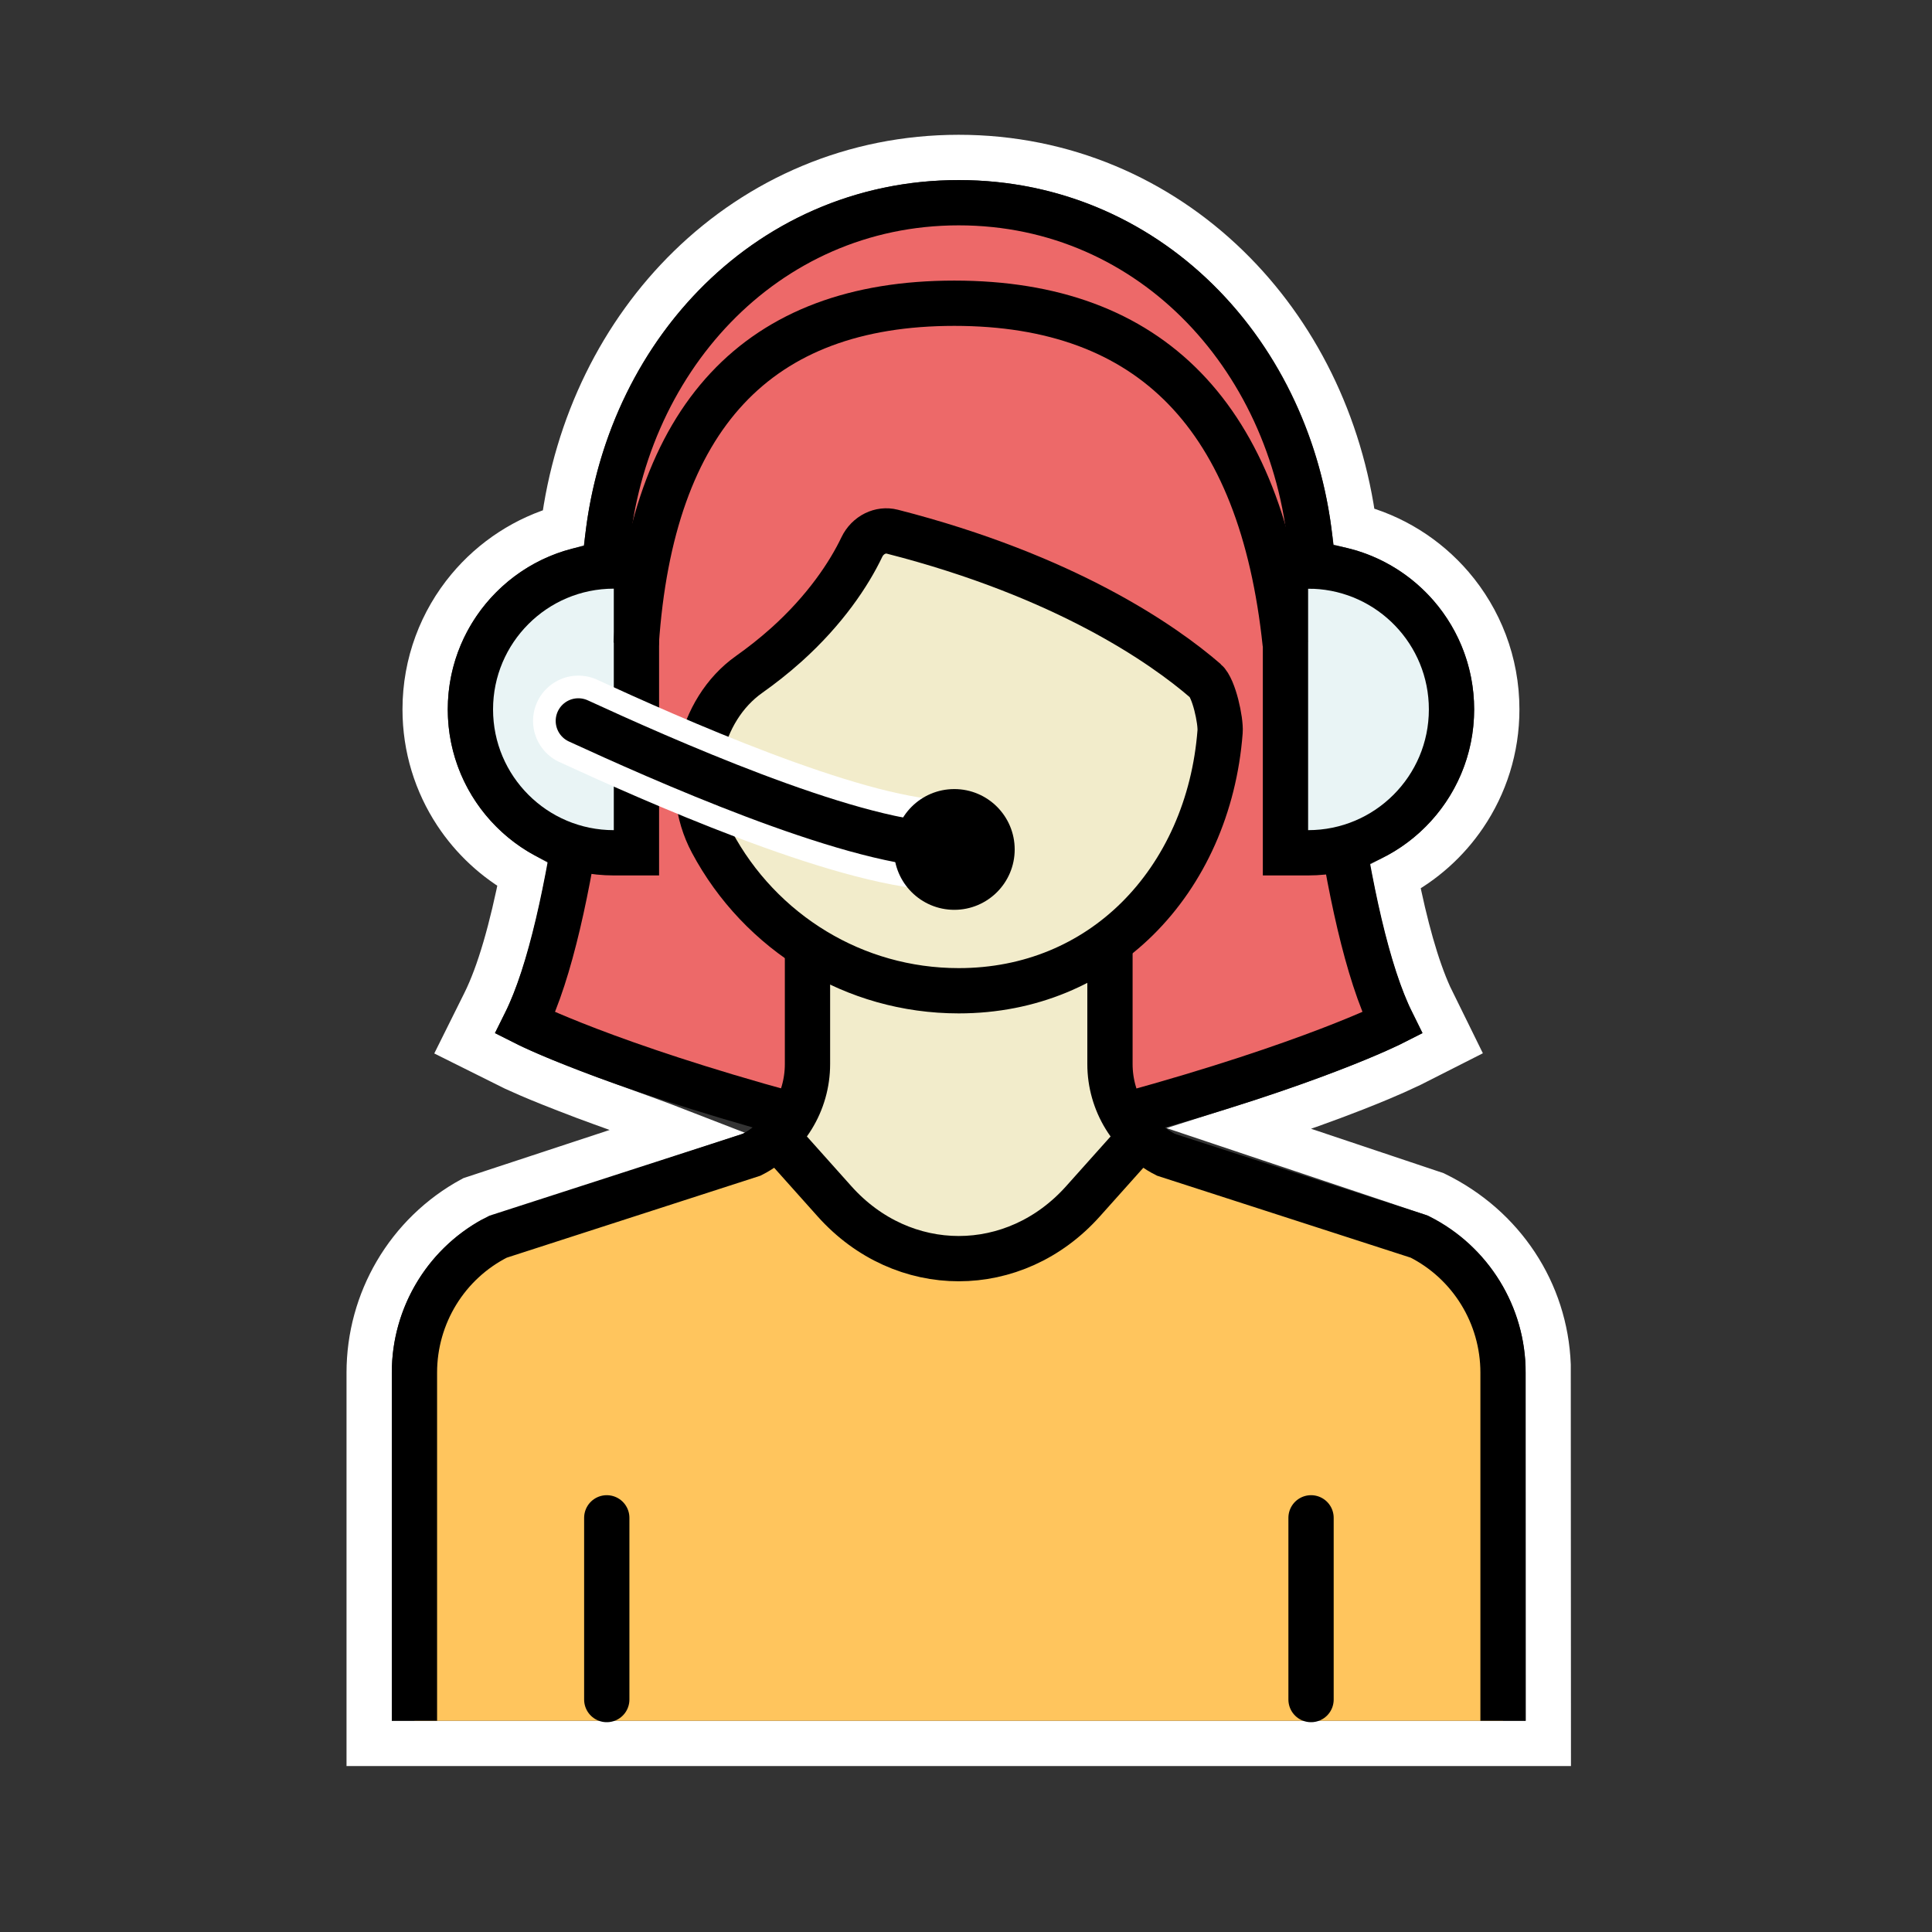 <?xml version="1.0" encoding="UTF-8"?>
<svg width="64px" height="64px" viewBox="0 0 64 64" version="1.1" xmlns="http://www.w3.org/2000/svg" xmlns:xlink="http://www.w3.org/1999/xlink">
    <rect x="0" y="0" width="64" height="64" fill="#333333" stroke="none"/>
    <title>customer</title>
    <defs>
        <path d="M6.658,18.214 C9.352,19.452 15.465,22.185 18.667,22.333" id="path-1"></path>
    </defs>
    <g id="customer" stroke="none" stroke-width="1" fill="none" fill-rule="evenodd">
        <rect id="Rectangle" x="0" y="0" width="64" height="64"></rect>
        <g id="编组" transform="translate(12.5, 5.667)">
            <g id="team-" stroke-width="1.5">
                <g id="编组-" transform="translate(0.479, 0.298)" fill-rule="nonzero" stroke="#FFFFFF">
                    <path d="M18.78,-0.75 C22.256,-0.75 25.361,0.619 27.69,2.89 C29.916,5.06 31.434,8.058 31.875,11.472 C33.15,11.791 34.27,12.501 35.1,13.468 C36.037,14.561 36.604,15.982 36.604,17.535 C36.604,18.833 36.209,20.037 35.532,21.036 C34.952,21.893 34.164,22.599 33.241,23.08 C33.567,24.724 33.942,26.075 34.38,27.04 L34.38,27.04 L35.143,28.592 L33.752,29.297 L33.237,29.535 L32.746,29.747 C32.486,29.856 32.202,29.972 31.887,30.095 L31.887,30.095 L31.175,30.367 C30.251,30.712 29.223,31.066 28.087,31.425 L28.087,31.425 L34.558,33.593 C35.689,34.145 36.598,34.958 37.239,35.929 C37.886,36.908 38.258,38.049 38.305,39.248 L38.305,39.248 L38.311,51.788 L-0.75,51.788 L-0.75,39.505 C-0.75,38.316 -0.428,37.175 0.15,36.189 C0.743,35.178 1.606,34.329 2.669,33.754 L2.669,33.754 L9.49,31.507 C8.82,31.247 8.16,31.01 7.532,30.783 C7.139,30.642 6.757,30.504 6.387,30.366 C5.441,30.006 4.968,29.814 4.556,29.637 L4.556,29.637 L4.068,29.42 L2.412,28.595 L3.077,27.258 C3.567,26.273 3.979,24.815 4.335,23.009 C3.444,22.516 2.687,21.813 2.129,20.966 C1.481,19.981 1.104,18.802 1.104,17.535 C1.104,16.013 1.648,14.618 2.553,13.534 C3.355,12.573 4.44,11.856 5.681,11.512 C6.115,8.085 7.632,5.076 9.862,2.898 C12.192,0.622 15.3,-0.75 18.78,-0.75 Z M22.107,32.462 L15.783,32.83 C16.591,33.734 17.641,34.205 18.72,34.205 C19.795,34.205 20.886,33.739 22.107,32.462 Z" id="形状结合"></path>
                </g>
                <path d="M30.95,12.797 C30.492,6.324 25.716,1.048 19.259,1.048 C12.803,1.048 8.027,6.324 7.569,12.797 C7.296,16.656 6.569,24.867 4.899,28.224 C4.899,28.224 7.569,29.581 13.728,31.264 L24.824,31.259 C30.95,29.581 33.62,28.224 33.62,28.224 C31.95,24.867 31.222,16.656 30.95,12.797 Z" id="Shape" stroke="#000000" fill="#ED6969" fill-rule="nonzero"></path>
                <path d="M34.29,47.8 L34.29,39.803 C34.29,37.896 33.218,36.153 31.52,35.3 L26.116,32.584 C24.984,32.015 24.269,30.853 24.269,29.581 L24.269,24.546 L14.249,24.546 L14.249,29.581 C14.249,30.853 13.535,32.015 12.403,32.584 L6.999,35.299 C5.301,36.152 4.229,37.896 4.229,39.803 L4.229,48.346" id="Shape" stroke="#000000" fill="#F2ECCB" fill-rule="nonzero"></path>
                <path d="M37.29,51.336 L37.29,39.803 C37.29,37.896 36.217,36.153 34.52,35.3 L26.116,32.584 C25.805,32.428 25.534,32.219 25.292,31.984 L23.375,34.128 C21.112,36.66 17.407,36.66 15.144,34.128 L13.227,31.983 C12.985,32.219 12.714,32.428 12.403,32.584 L3.999,35.3 C2.301,36.152 1.229,37.896 1.229,39.803 L1.229,51.336" id="Shape" stroke="#000000" fill="#FFC55D" fill-rule="nonzero"></path>
                <path d="M17.06,11.946 C16.862,11.895 16.662,11.923 16.489,12.007 C16.301,12.099 16.144,12.257 16.049,12.457 C15.624,13.348 14.833,14.54 13.546,15.695 C13.136,16.062 12.719,16.388 12.315,16.674 C11.478,17.267 10.934,18.188 10.711,19.181 C10.483,20.197 10.587,21.297 11.08,22.224 C11.875,23.716 13.061,24.965 14.502,25.833 C15.892,26.671 17.52,27.153 19.259,27.153 C21.63,27.153 23.665,26.257 25.165,24.778 C26.743,23.221 27.729,21.028 27.917,18.57 C27.945,18.211 27.716,17.131 27.435,16.888 C26.032,15.674 22.783,13.411 17.06,11.946 Z" id="Shape" stroke="#000000" fill="#F2ECCB" fill-rule="nonzero"></path>
                <line x1="7.6" y1="44.613" x2="7.6" y2="50.633" id="Path-" stroke="#000000" stroke-linecap="round"></line>
                <line x1="30.93" y1="44.613" x2="30.93" y2="50.633" id="Path--" stroke="#000000" stroke-linecap="round"></line>
            </g>
            <path d="M8.583,13.083 L7.833,13.083 C6.522,13.083 5.334,13.615 4.475,14.475 C3.615,15.334 3.083,16.522 3.083,17.833 C3.083,19.145 3.615,20.333 4.475,21.192 C5.334,22.052 6.522,22.583 7.833,22.583 L8.583,22.583 L8.583,13.083 Z" id="Rectangle-" stroke="#000000" stroke-width="1.5" fill="#E9F4F5"></path>
            <path d="M35.583,13.085 L34.628,13.088 C33.364,13.141 32.227,13.689 31.407,14.543 C30.587,15.397 30.083,16.556 30.083,17.833 C30.083,19.145 30.615,20.333 31.475,21.192 C32.334,22.052 33.522,22.583 34.833,22.583 L35.583,22.583 L35.583,13.085 Z" id="Rectangle--" stroke="#000000" stroke-width="1.5" fill="#E9F4F5" transform="translate(32.833, 17.833) scale(-1, 1) translate(-32.833, -17.833) "></path>
            <path d="M8.574,15.667 C9.08,8.141 12.593,4.378 19.113,4.378 C25.632,4.378 29.286,8.141 30.075,15.667" id="Path-" stroke="#000000" stroke-width="1.5"></path>
            <g id="Path-" stroke-linecap="round">
                <use stroke="#FFFFFF" stroke-width="3" xlink:href="#path-1"></use>
                <use stroke="#000000" stroke-width="1.5" xlink:href="#path-1"></use>
            </g>
            <circle id="Oval-" fill="#000000" cx="19.113" cy="22.472" r="2"></circle>
        </g>
    </g>
</svg>
